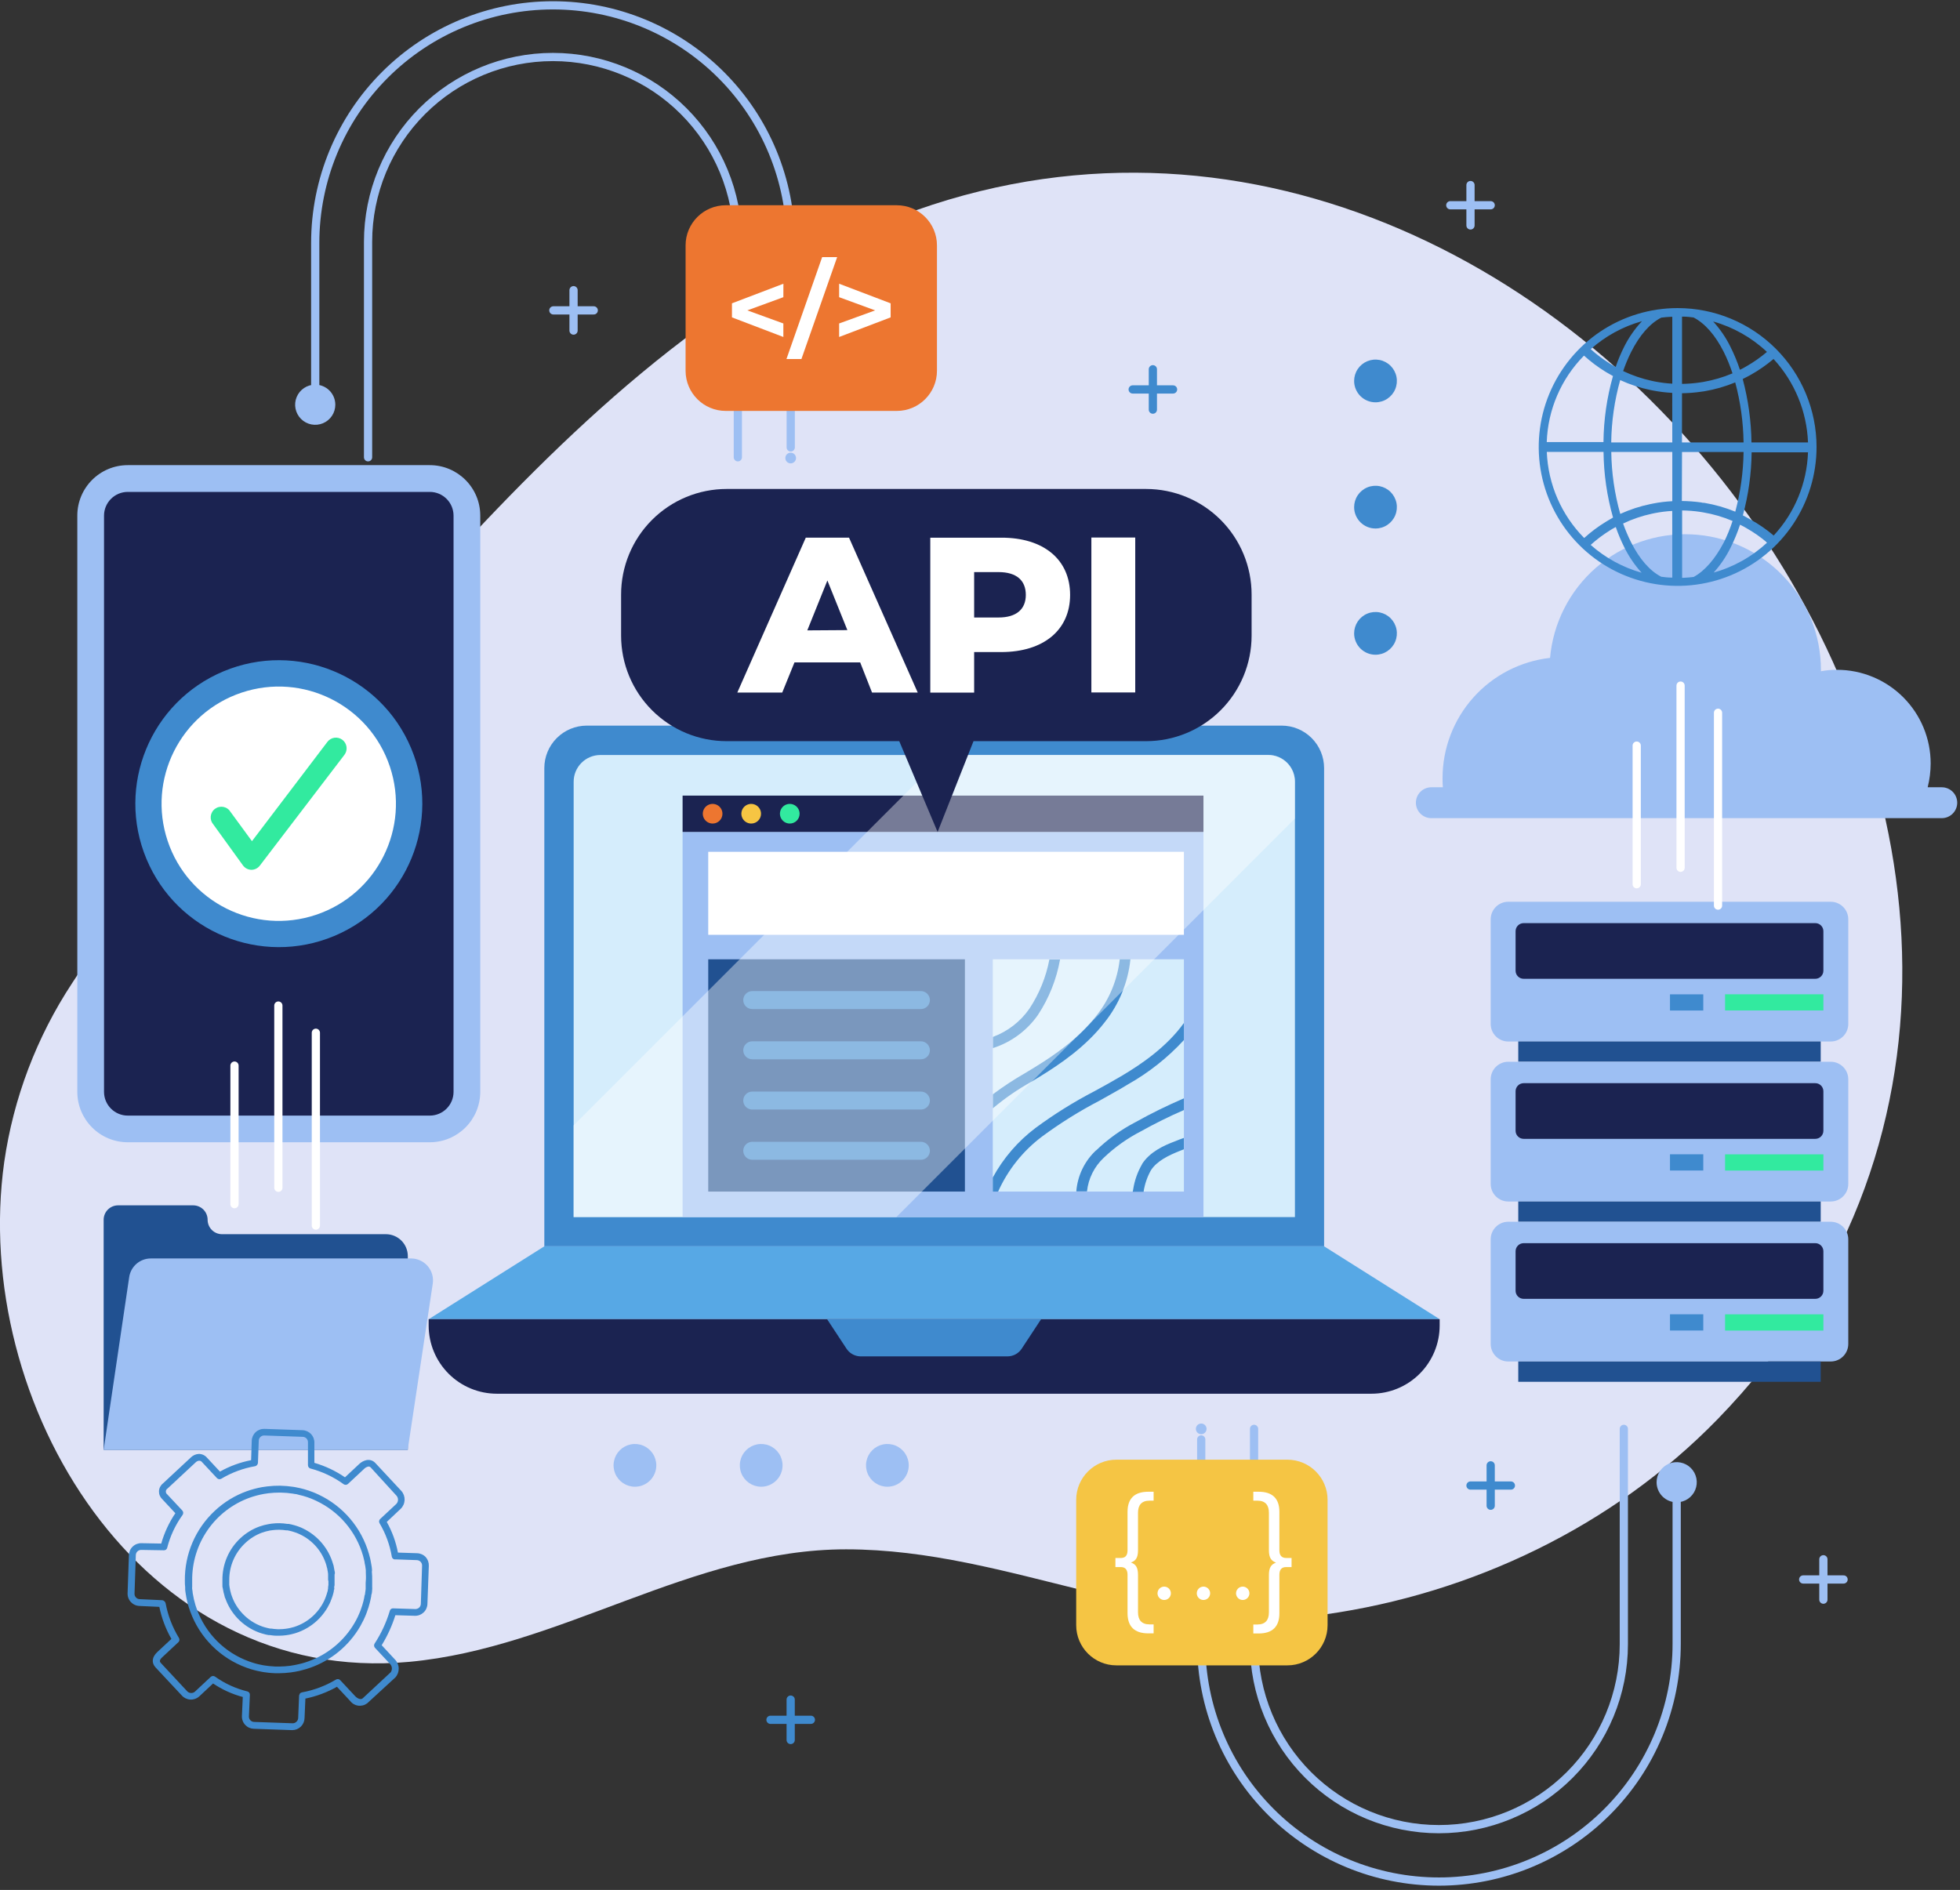 <svg xmlns="http://www.w3.org/2000/svg" width="477" height="460" viewBox="0 0 477 460" fill="none"><rect x="0" y="0" width="477" height="460" fill="#333333" stroke="none"/><g clip-path="url(#clip0_4579_3214)"><path d="M17.54 239.313C8.905 252.434 3.267 267.298 1.027 282.845C-7.191 341.487 34.34 410.531 99.626 404.484C136.449 401.078 168.436 377.088 205.935 377.101C245.905 377.101 281.74 398.685 322.438 392.951C358.26 387.906 392.652 371.471 417.981 345.453C545.095 214.725 378.974 -12.678 215.466 54.026C172.076 71.735 137.151 105.724 106.062 139.843C77.287 171.387 40.503 203.465 17.54 239.313Z" fill="#DFE3F7"></path><path d="M334.751 97.923C335.78 97.923 336.786 97.618 337.641 97.046C338.496 96.475 339.163 95.662 339.556 94.712C339.95 93.761 340.053 92.716 339.852 91.707C339.652 90.698 339.156 89.771 338.429 89.044C337.702 88.317 336.775 87.821 335.766 87.62C334.757 87.42 333.711 87.523 332.761 87.916C331.811 88.31 330.998 88.977 330.427 89.832C329.855 90.687 329.55 91.693 329.55 92.722C329.55 94.101 330.098 95.424 331.074 96.399C332.049 97.375 333.372 97.923 334.751 97.923Z" fill="#3F8ACE"></path><path d="M334.751 128.635C335.78 128.635 336.786 128.33 337.641 127.758C338.496 127.187 339.163 126.374 339.556 125.424C339.95 124.474 340.053 123.428 339.852 122.419C339.652 121.41 339.156 120.483 338.429 119.756C337.702 119.029 336.775 118.533 335.766 118.333C334.757 118.132 333.711 118.235 332.761 118.629C331.811 119.022 330.998 119.689 330.427 120.544C329.855 121.399 329.55 122.405 329.55 123.434C329.55 124.813 330.098 126.136 331.074 127.111C332.049 128.087 333.372 128.635 334.751 128.635Z" fill="#3F8ACE"></path><path d="M334.751 159.36C335.78 159.36 336.786 159.055 337.641 158.483C338.496 157.912 339.163 157.099 339.556 156.149C339.95 155.199 340.053 154.153 339.852 153.144C339.652 152.135 339.156 151.208 338.429 150.481C337.702 149.754 336.775 149.258 335.766 149.058C334.757 148.857 333.711 148.96 332.761 149.354C331.811 149.747 330.998 150.414 330.427 151.269C329.855 152.125 329.55 153.13 329.55 154.159C329.55 155.538 330.098 156.861 331.074 157.836C332.049 158.812 333.372 159.36 334.751 159.36Z" fill="#3F8ACE"></path><path d="M159.724 356.661C159.724 355.632 159.419 354.627 158.847 353.772C158.276 352.916 157.464 352.25 156.513 351.856C155.563 351.462 154.517 351.359 153.508 351.56C152.499 351.761 151.573 352.256 150.845 352.983C150.118 353.711 149.622 354.638 149.422 355.646C149.221 356.655 149.324 357.701 149.718 358.651C150.111 359.602 150.778 360.414 151.633 360.986C152.489 361.557 153.494 361.862 154.523 361.862C155.902 361.862 157.225 361.314 158.201 360.339C159.176 359.363 159.724 358.041 159.724 356.661Z" fill="#9DBFF3"></path><path d="M190.449 356.661C190.449 355.632 190.144 354.627 189.572 353.772C189.001 352.916 188.189 352.25 187.238 351.856C186.288 351.462 185.242 351.359 184.233 351.56C183.224 351.761 182.298 352.256 181.57 352.983C180.843 353.711 180.347 354.638 180.147 355.646C179.946 356.655 180.049 357.701 180.443 358.651C180.836 359.602 181.503 360.414 182.358 360.986C183.214 361.557 184.219 361.862 185.248 361.862C186.627 361.862 187.95 361.314 188.926 360.339C189.901 359.363 190.449 358.041 190.449 356.661Z" fill="#9DBFF3"></path><path d="M221.161 356.661C221.161 355.632 220.856 354.627 220.285 353.772C219.713 352.916 218.901 352.25 217.95 351.856C217 351.462 215.954 351.359 214.945 351.56C213.936 351.761 213.01 352.256 212.282 352.983C211.555 353.711 211.06 354.638 210.859 355.646C210.658 356.655 210.761 357.701 211.155 358.651C211.549 359.602 212.215 360.414 213.071 360.986C213.926 361.557 214.931 361.862 215.96 361.862C217.339 361.862 218.662 361.314 219.638 360.339C220.613 359.363 221.161 358.041 221.161 356.661Z" fill="#9DBFF3"></path><path d="M445.534 219.484H367.063C364.7 219.484 362.785 221.399 362.785 223.762V249.221C362.785 251.583 364.7 253.499 367.063 253.499H445.534C447.896 253.499 449.812 251.583 449.812 249.221V223.762C449.812 221.399 447.896 219.484 445.534 219.484Z" fill="#9DBFF3"></path><path d="M443.102 253.485H369.495V258.426H443.102V253.485Z" fill="#215191"></path><path d="M441.789 224.685H370.808C369.723 224.685 368.844 225.564 368.844 226.648V236.27C368.844 237.354 369.723 238.233 370.808 238.233H441.789C442.873 238.233 443.752 237.354 443.752 236.27V226.648C443.752 225.564 442.873 224.685 441.789 224.685Z" fill="#1B2351"></path><path d="M443.752 242.004H419.828V245.944H443.752V242.004Z" fill="#32EA9F"></path><path d="M406.422 245.957H414.522V242.017H406.422V245.957Z" fill="#3F8ACE"></path><path d="M445.534 258.427H367.063C364.7 258.427 362.785 260.342 362.785 262.704V288.163C362.785 290.526 364.7 292.441 367.063 292.441H445.534C447.896 292.441 449.812 290.526 449.812 288.163V262.704C449.812 260.342 447.896 258.427 445.534 258.427Z" fill="#9DBFF3"></path><path d="M443.102 292.441H369.495V297.382H443.102V292.441Z" fill="#215191"></path><path d="M441.789 263.641H370.808C369.723 263.641 368.844 264.52 368.844 265.604V275.226C368.844 276.31 369.723 277.189 370.808 277.189H441.789C442.873 277.189 443.752 276.31 443.752 275.226V265.604C443.752 264.52 442.873 263.641 441.789 263.641Z" fill="#1B2351"></path><path d="M443.752 280.96H419.828V284.913H443.752V280.96Z" fill="#32EA9F"></path><path d="M406.422 284.9H414.522V280.947H406.422V284.9Z" fill="#3F8ACE"></path><path d="M445.534 297.369H367.063C364.7 297.369 362.785 299.285 362.785 301.647V327.106C362.785 329.469 364.7 331.384 367.063 331.384H445.534C447.896 331.384 449.812 329.469 449.812 327.106V301.647C449.812 299.285 447.896 297.369 445.534 297.369Z" fill="#9DBFF3"></path><path d="M443.102 331.384H369.495V336.325H443.102V331.384Z" fill="#215191"></path><path d="M441.789 302.583H370.808C369.723 302.583 368.844 303.462 368.844 304.547V314.169C368.844 315.253 369.723 316.132 370.808 316.132H441.789C442.873 316.132 443.752 315.253 443.752 314.169V304.547C443.752 303.462 442.873 302.583 441.789 302.583Z" fill="#1B2351"></path><path d="M443.752 319.903H419.828V323.856H443.752V319.903Z" fill="#32EA9F"></path><path d="M406.422 323.843H414.522V319.89H406.422V323.843Z" fill="#3F8ACE"></path><path d="M142.807 176.614H311.906C314.648 176.614 317.277 177.703 319.215 179.642C321.154 181.58 322.243 184.21 322.243 186.951V303.35H132.47V186.951C132.47 184.21 133.559 181.58 135.498 179.642C137.436 177.703 140.066 176.614 142.807 176.614Z" fill="#3F8ACE"></path><path d="M315.144 190.267V296.238H139.609V190.267C139.609 188.543 140.294 186.889 141.513 185.67C142.732 184.451 144.386 183.766 146.11 183.766H308.642C310.367 183.766 312.02 184.451 313.239 185.67C314.459 186.889 315.144 188.543 315.144 190.267Z" fill="#D5EDFC"></path><path d="M322.243 303.351H132.47L104.359 321.073H350.355L322.243 303.351Z" fill="#57A8E5"></path><path d="M104.359 321.073H350.368V322.62C350.368 327.024 348.619 331.247 345.505 334.361C342.391 337.475 338.167 339.225 333.764 339.225H120.924C116.52 339.225 112.297 337.475 109.183 334.361C106.069 331.247 104.32 327.024 104.32 322.62V321.073H104.359Z" fill="#1B2351"></path><path d="M209.342 330.136H245.268C245.965 330.121 246.647 329.93 247.251 329.583C247.855 329.235 248.363 328.741 248.726 328.146L253.381 321.073H201.28L205.935 328.146C206.295 328.733 206.794 329.222 207.388 329.569C207.983 329.916 208.654 330.111 209.342 330.136Z" fill="#3F8ACE"></path><path d="M292.883 202.489H166.121V296.238H292.883V202.489Z" fill="#9DBFF3"></path><path d="M234.827 233.488H172.362V290.023H234.827V233.488Z" fill="#215191"></path><path d="M224.113 245.606H183.076C182.496 245.606 181.939 245.376 181.527 244.967C181.115 244.558 180.882 244.002 180.879 243.422C180.879 242.839 181.11 242.28 181.523 241.868C181.935 241.456 182.494 241.224 183.076 241.224H224.113C224.695 241.224 225.254 241.456 225.666 241.868C226.078 242.28 226.31 242.839 226.31 243.422C226.307 244.002 226.073 244.558 225.662 244.967C225.25 245.376 224.693 245.606 224.113 245.606Z" fill="#3F8ACE"></path><path d="M224.113 257.828H183.076C182.496 257.828 181.939 257.599 181.527 257.189C181.115 256.78 180.882 256.225 180.879 255.644C180.879 255.061 181.11 254.502 181.523 254.09C181.935 253.678 182.494 253.447 183.076 253.447H224.113C224.695 253.447 225.254 253.678 225.666 254.09C226.078 254.502 226.31 255.061 226.31 255.644C226.307 256.225 226.073 256.78 225.662 257.189C225.25 257.599 224.693 257.828 224.113 257.828Z" fill="#3F8ACE"></path><path d="M224.113 270.064H183.076C182.494 270.064 181.935 269.832 181.523 269.42C181.11 269.008 180.879 268.449 180.879 267.866C180.882 267.286 181.115 266.73 181.527 266.321C181.939 265.912 182.496 265.682 183.076 265.682H224.113C224.693 265.682 225.25 265.912 225.662 266.321C226.073 266.73 226.307 267.286 226.31 267.866C226.31 268.449 226.078 269.008 225.666 269.42C225.254 269.832 224.695 270.064 224.113 270.064Z" fill="#3F8ACE"></path><path d="M224.113 282.286H183.076C182.494 282.286 181.935 282.055 181.523 281.643C181.11 281.231 180.879 280.672 180.879 280.089C180.882 279.508 181.115 278.953 181.527 278.543C181.939 278.134 182.496 277.904 183.076 277.904H224.113C224.693 277.904 225.25 278.134 225.662 278.543C226.073 278.953 226.307 279.508 226.31 280.089C226.31 280.672 226.078 281.231 225.666 281.643C225.254 282.055 224.695 282.286 224.113 282.286Z" fill="#3F8ACE"></path><path d="M288.124 207.326H172.362V227.532H288.124V207.326Z" fill="white"></path><path d="M292.883 193.648H166.121V202.489H292.883V193.648Z" fill="#1B2351"></path><path d="M175.821 198.068C175.824 197.594 175.685 197.13 175.423 196.734C175.161 196.339 174.788 196.03 174.35 195.848C173.912 195.665 173.43 195.616 172.965 195.708C172.5 195.8 172.072 196.028 171.737 196.364C171.402 196.699 171.173 197.127 171.081 197.592C170.99 198.057 171.038 198.539 171.221 198.977C171.403 199.415 171.712 199.788 172.108 200.05C172.503 200.312 172.967 200.45 173.442 200.448C174.073 200.448 174.678 200.197 175.124 199.751C175.57 199.305 175.821 198.699 175.821 198.068Z" fill="#ED7630"></path><path d="M185.209 198.068C185.212 197.594 185.073 197.13 184.811 196.734C184.549 196.339 184.176 196.03 183.738 195.848C183.3 195.665 182.818 195.616 182.353 195.708C181.888 195.8 181.46 196.028 181.125 196.364C180.789 196.699 180.561 197.127 180.469 197.592C180.378 198.057 180.426 198.539 180.609 198.977C180.791 199.415 181.1 199.788 181.495 200.05C181.891 200.312 182.355 200.45 182.83 200.448C183.461 200.448 184.066 200.197 184.512 199.751C184.958 199.305 185.209 198.699 185.209 198.068Z" fill="#F6C543"></path><path d="M194.597 198.068C194.599 197.594 194.461 197.13 194.199 196.734C193.937 196.339 193.563 196.03 193.126 195.848C192.688 195.665 192.206 195.616 191.741 195.708C191.275 195.8 190.848 196.028 190.513 196.364C190.177 196.699 189.949 197.127 189.857 197.592C189.765 198.057 189.814 198.539 189.996 198.977C190.179 199.415 190.488 199.788 190.883 200.05C191.279 200.312 191.743 200.45 192.217 200.448C192.848 200.448 193.454 200.197 193.9 199.751C194.346 199.305 194.597 198.699 194.597 198.068Z" fill="#32EA9F"></path><path d="M288.124 233.488H241.614V290.023H288.124V233.488Z" fill="#D5EDFC"></path><path d="M252.588 247.049C255.286 242.96 257.122 238.363 257.984 233.54H255.384C254.569 237.83 252.907 241.914 250.495 245.554C248.311 248.676 245.226 251.057 241.653 252.38V255.098C246.081 253.684 249.922 250.857 252.588 247.049ZM277.956 283.339C276.856 285.227 276.119 287.304 275.785 289.464C275.785 289.672 275.694 289.867 275.655 290.075H278.32C278.32 290.075 278.32 290.075 278.32 290.01C278.6 288.182 279.208 286.42 280.115 284.809C281.636 282.507 284.458 281.207 286.98 280.18L288.111 279.738V276.968C287.383 277.215 286.681 277.488 285.992 277.774C283.118 278.854 279.881 280.362 277.956 283.287V283.339ZM253.16 261.976C258.049 258.973 264.252 254.76 268.854 248.805C272.361 244.402 274.531 239.086 275.109 233.488H272.508C271.944 238.508 269.974 243.267 266.826 247.218C262.47 252.835 256.528 256.879 251.821 259.766L249.559 261.144C246.814 262.712 244.169 264.449 241.64 266.345V269.752C244.516 267.33 247.616 265.188 250.898 263.354L253.16 261.976ZM273.145 261.768C270.935 263.068 268.633 264.369 266.41 265.565C261.383 268.171 256.57 271.171 252.016 274.537C247.725 277.768 244.177 281.883 241.614 286.603V290.023H242.914C245.296 284.706 248.992 280.084 253.654 276.591C258.091 273.316 262.777 270.394 267.671 267.853C269.908 266.553 272.235 265.344 274.472 263.953C279.561 261.089 284.168 257.443 288.124 253.147V248.987C283.924 254.851 277.722 259.038 273.145 261.768ZM266.761 279.972C263.955 282.587 262.234 286.16 261.937 289.984H264.538C264.87 286.851 266.319 283.943 268.62 281.792C271.297 279.235 274.327 277.076 277.618 275.382C281.025 273.484 284.536 271.728 288.124 270.181V267.333C284.103 269.055 280.175 270.986 276.357 273.119C272.842 274.941 269.61 277.262 266.761 280.011V279.972Z" fill="#3F8ACE"></path><g style="mix-blend-mode:overlay" opacity="0.4"><path d="M315.144 190.267V199.226L218.144 296.238H139.583V273.913L229.769 183.727H308.59C309.452 183.72 310.306 183.884 311.103 184.21C311.901 184.536 312.625 185.018 313.235 185.626C313.845 186.235 314.328 186.958 314.655 187.755C314.983 188.552 315.149 189.406 315.144 190.267Z" fill="white"></path></g><path d="M278.919 180.398H236.92L228.182 202.502L218.847 180.398H176.835C170.028 180.395 163.5 177.69 158.685 172.877C153.87 168.065 151.162 161.538 151.155 154.731V144.732C151.152 141.357 151.813 138.014 153.102 134.895C154.391 131.775 156.282 128.94 158.667 126.552C161.051 124.164 163.883 122.268 167.001 120.975C170.118 119.681 173.46 119.015 176.835 119.013H278.906C285.72 119.013 292.255 121.72 297.073 126.538C301.892 131.357 304.599 137.892 304.599 144.706V154.731C304.592 161.538 301.884 168.065 297.069 172.877C292.254 177.69 285.726 180.395 278.919 180.398Z" fill="#1B2351"></path><path d="M209.342 161.232H193.348L190.371 168.566H179.436L196.105 130.858H206.624L223.345 168.566H212.228L209.342 161.232ZM206.221 153.366L201.358 141.286L196.469 153.431L206.221 153.366Z" fill="white"></path><path d="M260.429 144.797C260.429 153.379 253.928 158.71 243.656 158.71H237.076V168.579H226.401V130.871H243.656C253.954 130.832 260.429 136.176 260.429 144.797ZM249.65 144.797C249.65 141.299 247.426 139.245 243.005 139.245H237.076V150.297H243.005C247.426 150.297 249.65 148.23 249.65 144.797Z" fill="white"></path><path d="M265.604 130.832H276.279V168.54H265.604V130.832Z" fill="white"></path><circle cx="408.047" cy="360.523" r="1.3" fill="#9DBFF3"></circle><path d="M408.047 365.685V400.103C408.047 415.449 401.951 430.166 391.1 441.017C380.249 451.868 365.531 457.964 350.185 457.964C334.842 457.961 320.128 451.863 309.28 441.013C298.431 430.162 292.337 415.446 292.337 400.103V350.355" stroke="#9DBFF3" stroke-width="2" stroke-linecap="round" stroke-linejoin="round"></path><circle cx="292.337" cy="347.78" r="1.3" fill="#9DBFF3"></circle><path d="M403.158 360.77C403.158 359.803 403.445 358.858 403.982 358.054C404.519 357.25 405.283 356.623 406.176 356.253C407.07 355.883 408.053 355.786 409.001 355.975C409.949 356.163 410.82 356.629 411.504 357.313C412.188 357.997 412.654 358.868 412.842 359.816C413.031 360.764 412.934 361.747 412.564 362.641C412.194 363.534 411.567 364.298 410.763 364.835C409.959 365.372 409.014 365.659 408.047 365.659C406.751 365.659 405.507 365.144 404.59 364.227C403.673 363.31 403.158 362.066 403.158 360.77Z" fill="#9DBFF3"></path><circle cx="76.715" cy="98.729" r="1.3" fill="#9DBFF3"></circle><path d="M76.715 93.619V59.149C76.715 43.806 82.81 29.092 93.659 18.244C104.507 7.395 119.221 1.3 134.564 1.3C142.163 1.297 149.688 2.791 156.71 5.696C163.731 8.602 170.111 12.862 175.486 18.235C180.86 23.607 185.124 29.985 188.032 37.005C190.941 44.025 192.438 51.55 192.438 59.149V108.897" stroke="#9DBFF3" stroke-width="2" stroke-linecap="round" stroke-linejoin="round"></path><circle cx="192.425" cy="111.484" r="1.3" fill="#9DBFF3"></circle><path d="M81.604 98.495C81.607 99.462 81.322 100.409 80.787 101.214C80.251 102.02 79.488 102.649 78.595 103.021C77.702 103.393 76.719 103.491 75.769 103.304C74.82 103.117 73.948 102.652 73.263 101.969C72.578 101.286 72.111 100.415 71.921 99.466C71.731 98.517 71.827 97.534 72.197 96.64C72.567 95.746 73.193 94.981 73.998 94.444C74.802 93.906 75.748 93.619 76.715 93.619C78.01 93.619 79.251 94.132 80.168 95.046C81.084 95.96 81.601 97.2 81.604 98.495Z" fill="#9DBFF3"></path><path d="M472.592 191.619H469.133C469.61 189.727 469.854 187.784 469.862 185.833C469.862 179.784 467.459 173.983 463.182 169.706C458.905 165.429 453.104 163.027 447.055 163.027C445.747 163.019 444.44 163.136 443.154 163.378V163.027C443.147 154.523 439.86 146.351 433.979 140.21C428.097 134.069 420.074 130.434 411.579 130.06C403.084 129.686 394.772 132.603 388.374 138.204C381.976 143.805 377.985 151.657 377.231 160.127C370.036 160.939 363.391 164.371 358.566 169.77C353.741 175.169 351.072 182.155 351.07 189.396C351.07 190.163 351.07 190.891 351.148 191.619H348.339C347.343 191.619 346.387 192.015 345.682 192.72C344.977 193.425 344.582 194.38 344.582 195.377C344.582 196.374 344.977 197.329 345.682 198.034C346.387 198.739 347.343 199.135 348.339 199.135H472.566C473.563 199.135 474.519 198.739 475.223 198.034C475.928 197.329 476.324 196.374 476.324 195.377C476.324 194.38 475.928 193.425 475.223 192.72C474.519 192.015 473.563 191.619 472.566 191.619H472.592Z" fill="#9DBFF3"></path><path d="M104.593 113.214H31.102C24.316 113.214 18.815 118.715 18.815 125.501V265.734C18.815 272.52 24.316 278.022 31.102 278.022H104.593C111.379 278.022 116.88 272.52 116.88 265.734V125.501C116.88 118.715 111.379 113.214 104.593 113.214Z" fill="#9DBFF3"></path><path d="M110.379 265.747L110.379 125.514C110.379 122.318 107.788 119.728 104.593 119.728H31.102C27.907 119.728 25.316 122.318 25.316 125.514L25.316 265.747C25.316 268.943 27.907 271.533 31.102 271.533H104.593C107.788 271.533 110.379 268.943 110.379 265.747Z" fill="#1B2351"></path><path d="M81.33 227.818C99.118 220.377 107.506 199.925 100.065 182.137C92.624 164.35 72.172 155.962 54.385 163.402C36.597 170.843 28.209 191.295 35.65 209.083C43.09 226.871 63.542 235.258 81.33 227.818Z" fill="#3F8ACE"></path><path d="M76.892 222.665C91.826 217.666 99.879 201.507 94.879 186.573C89.88 171.64 73.721 163.587 58.787 168.586C43.854 173.586 35.8 189.745 40.8 204.678C45.8 219.612 61.959 227.665 76.892 222.665Z" fill="white"></path><path d="M61.203 211.708C60.796 211.704 60.396 211.604 60.034 211.416C59.673 211.229 59.361 210.959 59.123 210.629L51.932 200.682C51.691 200.411 51.509 200.092 51.398 199.746C51.287 199.4 51.25 199.035 51.289 198.674C51.328 198.313 51.442 197.964 51.624 197.65C51.806 197.335 52.052 197.063 52.346 196.849C52.64 196.636 52.975 196.486 53.33 196.41C53.685 196.334 54.052 196.333 54.408 196.408C54.763 196.482 55.099 196.63 55.394 196.842C55.689 197.054 55.936 197.326 56.119 197.639L61.32 204.739L79.68 180.567C80.097 180.017 80.716 179.655 81.4 179.561C82.084 179.467 82.777 179.649 83.327 180.066C83.877 180.484 84.239 181.102 84.333 181.786C84.427 182.47 84.245 183.164 83.828 183.714L63.27 210.642C63.032 210.968 62.721 211.234 62.363 211.419C62.004 211.604 61.607 211.703 61.203 211.708Z" fill="#32EA9F"></path><path d="M50.528 296.888C50.528 296.427 50.437 295.971 50.261 295.545C50.084 295.119 49.826 294.732 49.5 294.406C49.174 294.08 48.787 293.821 48.361 293.645C47.935 293.468 47.478 293.377 47.017 293.377H28.736C27.805 293.377 26.912 293.747 26.253 294.406C25.595 295.064 25.225 295.957 25.225 296.888V352.877H99.249V305.73C99.249 304.316 98.687 302.96 97.687 301.96C96.687 300.961 95.331 300.399 93.918 300.399H54.039C53.108 300.399 52.215 300.029 51.556 299.371C50.898 298.712 50.528 297.819 50.528 296.888Z" fill="#215191"></path><path d="M25.225 352.877L31.44 310.853C31.625 309.588 32.258 308.432 33.225 307.596C34.192 306.761 35.428 306.301 36.706 306.302H100.12C100.88 306.314 101.629 306.489 102.317 306.814C103.005 307.138 103.615 307.606 104.107 308.186C104.6 308.766 104.963 309.444 105.172 310.175C105.381 310.906 105.432 311.674 105.321 312.426L99.223 352.877H25.225Z" fill="#9DBFF3"></path><path d="M408.281 74.986C401.595 74.986 395.059 76.969 389.499 80.683C383.94 84.398 379.607 89.678 377.048 95.855C374.489 102.033 373.82 108.83 375.124 115.388C376.429 121.946 379.648 127.97 384.376 132.698C389.104 137.426 395.128 140.645 401.686 141.95C408.244 143.254 415.041 142.585 421.219 140.026C427.396 137.467 432.676 133.134 436.391 127.575C440.105 122.015 442.088 115.479 442.088 108.793C442.088 99.827 438.526 91.228 432.186 84.888C425.846 78.548 417.247 74.986 408.281 74.986ZM399.583 78.198C397.86 80.04 396.41 82.12 395.279 84.374C394.475 85.972 393.78 87.623 393.198 89.315L392.379 88.86L391.768 88.483C390.123 87.453 388.57 86.283 387.126 84.985C390.692 81.818 394.928 79.497 399.518 78.198H399.583ZM385.527 86.584C387.137 88.041 388.878 89.347 390.728 90.485L391.378 90.862C391.768 91.096 392.158 91.317 392.548 91.525C391.062 96.755 390.283 102.16 390.234 107.596H376.425C376.699 99.708 379.924 92.209 385.462 86.584H385.527ZM376.503 109.989H390.247C390.307 115.395 391.085 120.768 392.561 125.969C392.171 126.177 391.781 126.424 391.391 126.658L390.741 127.048C388.889 128.184 387.148 129.49 385.54 130.949C380 125.346 376.754 117.875 376.438 110.002L376.503 109.989ZM387.113 132.626C388.566 131.316 390.133 130.137 391.794 129.103L392.405 128.726L393.224 128.271C393.808 129.962 394.503 131.612 395.305 133.212C396.411 135.462 397.83 137.546 399.518 139.401C394.926 138.104 390.686 135.788 387.113 132.626ZM406.981 140.584H406.734C405.915 140.584 405.096 140.48 404.29 140.376C401.546 138.972 399.024 136.111 396.943 131.976C396.204 130.501 395.557 128.981 395.006 127.425C397.245 126.356 399.601 125.553 402.027 125.033L402.716 124.89C404.12 124.616 405.54 124.437 406.968 124.357L406.981 140.584ZM406.981 121.99C405.431 122.061 403.888 122.248 402.365 122.549L401.637 122.692C399.116 123.216 396.66 124.018 394.317 125.085C392.934 120.174 392.2 115.103 392.132 110.002H406.981V121.99ZM406.981 107.687H392.119C392.183 102.556 392.917 97.455 394.304 92.513C396.645 93.589 399.101 94.396 401.624 94.919L402.339 95.062C403.867 95.357 405.414 95.543 406.968 95.621L406.981 107.687ZM406.981 93.385C405.553 93.304 404.133 93.126 402.729 92.852L402.04 92.709C399.616 92.182 397.26 91.379 395.019 90.316C395.562 88.742 396.204 87.205 396.943 85.713C399.024 81.578 401.546 78.718 404.29 77.313C405.096 77.209 405.915 77.131 406.734 77.105H406.981V93.385ZM440.021 107.687H426.251C426.182 102.474 425.466 97.29 424.119 92.253C424.522 92.058 424.938 91.85 425.341 91.629L425.991 91.278C427.988 90.16 429.873 88.854 431.621 87.377C436.735 92.919 439.708 100.101 440.008 107.635L440.021 107.687ZM429.996 85.674C428.427 87.003 426.738 88.183 424.951 89.198L424.34 89.549L423.442 90.004C422.813 88.091 422.044 86.226 421.141 84.426C420.038 82.177 418.619 80.097 416.928 78.25C421.809 79.621 426.288 82.15 429.983 85.622L429.996 85.674ZM409.348 77.066H409.686C410.505 77.066 411.337 77.17 412.156 77.274C414.887 78.679 417.435 81.539 419.516 85.674C420.347 87.354 421.055 89.093 421.635 90.875C419.339 91.843 416.939 92.546 414.484 92.969L413.742 93.086C412.287 93.296 410.819 93.414 409.348 93.437V77.066ZM409.348 95.712C410.923 95.689 412.495 95.563 414.055 95.335L414.796 95.231C417.37 94.796 419.887 94.072 422.298 93.073C423.577 97.841 424.258 102.751 424.327 107.687H409.335L409.348 95.712ZM409.348 110.015H424.327C424.259 114.921 423.582 119.8 422.311 124.539C419.889 123.548 417.364 122.829 414.783 122.393C414.575 122.393 414.302 122.393 414.016 122.289C412.455 122.076 410.883 121.959 409.309 121.938L409.348 110.015ZM412.182 140.428C411.363 140.532 410.531 140.597 409.712 140.636H409.374V124.24C410.849 124.257 412.322 124.374 413.781 124.591L414.484 124.708C416.946 125.121 419.351 125.824 421.648 126.801C421.074 128.586 420.365 130.325 419.529 132.002C417.383 136.098 414.874 138.959 412.182 140.428ZM416.954 139.466C418.645 137.618 420.064 135.538 421.167 133.29C422.07 131.489 422.839 129.625 423.468 127.711L424.366 128.167L424.977 128.518C426.78 129.537 428.482 130.726 430.061 132.067C426.334 135.536 421.824 138.052 416.915 139.401L416.954 139.466ZM431.686 130.364C429.935 128.878 428.041 127.572 426.03 126.463L425.38 126.112C424.977 125.891 424.561 125.631 424.158 125.436C425.516 120.433 426.233 115.277 426.29 110.093H440.008C439.746 117.612 436.793 124.787 431.686 130.312V130.364Z" fill="#3F8ACE"></path><path d="M81.5 382.952C81.5 382.731 81.5 382.523 81.409 382.302L81.292 381.652L81.227 381.327C81.227 381.106 81.11 380.898 81.058 380.677C80.514 378.788 79.574 377.036 78.301 375.539C77.027 374.041 75.45 372.832 73.673 371.991L73.257 371.796L72.853 371.64C72.429 371.473 71.995 371.329 71.553 371.211L70.903 371.042L70.253 370.912H69.928C68.672 370.709 67.393 370.687 66.131 370.847C65.878 370.872 65.626 370.911 65.377 370.964C64.616 371.093 63.867 371.289 63.141 371.549C61.422 372.172 59.848 373.136 58.512 374.384C57.107 375.688 55.991 377.273 55.236 379.036C54.481 380.798 54.105 382.7 54.13 384.617C54.13 384.942 54.13 385.267 54.13 385.605V385.93C54.13 386.151 54.13 386.372 54.221 386.58C54.322 387.24 54.47 387.892 54.663 388.531C54.663 388.739 54.806 388.947 54.884 389.155C55.508 390.883 56.477 392.467 57.731 393.81C59.215 395.404 61.056 396.625 63.102 397.372L63.739 397.58C64.051 397.684 64.376 397.762 64.701 397.84L65.338 397.97H65.663L66.326 398.061C66.654 398.103 66.984 398.125 67.314 398.126H67.965C68.517 398.12 69.068 398.081 69.616 398.009L70.266 397.905L70.916 397.775L71.878 397.515C73.85 396.901 75.658 395.852 77.17 394.447C78.019 393.653 78.766 392.758 79.394 391.781L79.745 391.196C79.914 390.91 80.07 390.611 80.213 390.312L80.486 389.701C80.486 389.558 80.603 389.415 80.642 389.285C80.681 389.155 80.85 388.726 80.941 388.439C81.032 388.153 81.058 388.023 81.123 387.802L81.24 387.295C81.24 387.139 81.24 386.983 81.331 386.84C81.422 386.697 81.331 386.619 81.331 386.515C81.331 386.411 81.331 386.073 81.422 385.852V385.527C81.435 385.306 81.435 385.085 81.422 384.864V384.539C81.422 384.097 81.422 383.655 81.422 383.238L81.5 382.952ZM79.927 384.877V385.449V385.748L79.849 386.32C79.856 386.415 79.856 386.511 79.849 386.606L79.771 387.009C79.771 387.165 79.771 387.308 79.667 387.464L79.511 388.023C79.433 388.27 79.342 388.517 79.251 388.765C79.16 389.012 79.16 388.999 79.108 389.129L78.874 389.662C78.744 389.935 78.601 390.195 78.458 390.455L78.146 390.962C77.594 391.819 76.939 392.605 76.195 393.302C74.865 394.54 73.274 395.464 71.54 396.007L70.695 396.228L70.123 396.345L69.538 396.436C69.06 396.504 68.578 396.538 68.095 396.54H67.51L66.638 396.475L66.066 396.397H65.78C65.587 396.371 65.396 396.332 65.208 396.28C64.922 396.215 64.649 396.15 64.363 396.059L63.804 395.877C61.956 395.217 60.297 394.12 58.967 392.678C57.859 391.499 57.005 390.105 56.457 388.583L56.262 388.023C56.094 387.465 55.964 386.896 55.872 386.32L55.794 385.735V385.449C55.794 385.163 55.794 384.864 55.794 384.578C55.784 382.887 56.125 381.213 56.797 379.662C57.468 378.111 58.455 376.716 59.695 375.567C60.853 374.471 62.219 373.617 63.713 373.057C64.352 372.828 65.009 372.65 65.676 372.524L66.339 372.433C66.826 372.37 67.317 372.34 67.808 372.342H68.017C68.578 372.351 69.139 372.399 69.694 372.485H69.98C70.173 372.512 70.364 372.551 70.552 372.602L71.111 372.745C71.488 372.849 71.865 372.979 72.216 373.109L72.581 373.265L72.958 373.435C74.526 374.168 75.919 375.23 77.041 376.549C78.163 377.869 78.987 379.414 79.459 381.08C79.459 381.262 79.563 381.457 79.602 381.639L79.667 381.925C79.667 382.12 79.745 382.315 79.771 382.51L79.849 383.082V383.368C79.849 383.759 79.849 384.149 79.849 384.539L79.927 384.877ZM103.618 379C103.076 378.422 102.328 378.082 101.537 378.05L96.843 377.894C96.349 375.275 95.431 372.755 94.126 370.431L97.519 367.232C98.097 366.67 98.437 365.907 98.468 365.101C98.499 364.295 98.22 363.508 97.689 362.902L91.356 356.102C91.094 355.81 90.762 355.59 90.391 355.463C90.02 355.335 89.623 355.305 89.237 355.374C88.54 355.521 87.899 355.864 87.39 356.362L83.958 359.574C81.677 358.011 79.162 356.821 76.507 356.05V351.187C76.532 350.398 76.244 349.632 75.705 349.054C75.167 348.477 74.422 348.136 73.634 348.105L64.35 347.78C63.561 347.756 62.794 348.044 62.217 348.582C61.64 349.121 61.299 349.865 61.268 350.654L61.112 355.4C58.453 355.915 55.893 356.855 53.532 358.182L50.346 354.763C50.098 354.48 49.792 354.255 49.448 354.102C49.105 353.95 48.733 353.873 48.357 353.879C47.631 353.926 46.947 354.236 46.432 354.75L39.632 361.082C39.351 361.307 39.122 361.59 38.96 361.912C38.798 362.233 38.706 362.585 38.691 362.945C38.677 363.305 38.739 363.663 38.874 363.997C39.01 364.33 39.215 364.631 39.476 364.879L42.675 368.311C41.145 370.575 39.987 373.068 39.242 375.697L34.444 375.606C33.656 375.581 32.891 375.87 32.316 376.409C31.741 376.947 31.402 377.692 31.375 378.479L31.05 387.789C31.036 388.182 31.1 388.574 31.238 388.942C31.375 389.31 31.584 389.648 31.852 389.935C32.12 390.222 32.442 390.454 32.8 390.617C33.158 390.78 33.544 390.871 33.937 390.884L38.774 391.105C39.336 393.844 40.328 396.477 41.712 398.907L38.28 402.105C36.979 403.327 36.81 404.706 37.864 405.85L44.209 412.637C44.727 413.235 45.46 413.605 46.248 413.666C47.037 413.727 47.818 413.474 48.422 412.962L51.854 409.751C54.065 411.241 56.508 412.353 59.084 413.04L58.876 417.695C58.862 418.086 58.925 418.476 59.062 418.843C59.199 419.21 59.407 419.546 59.674 419.832C59.941 420.118 60.261 420.349 60.617 420.511C60.974 420.673 61.358 420.763 61.749 420.777L71.033 421.102H71.15C71.921 421.096 72.66 420.792 73.212 420.254C73.765 419.716 74.088 418.986 74.115 418.215L74.323 413.43C77.018 412.877 79.61 411.908 82.007 410.557L85.206 413.99C85.44 414.302 85.734 414.565 86.07 414.763C86.406 414.962 86.778 415.092 87.165 415.147C87.552 415.201 87.945 415.178 88.323 415.08C88.701 414.982 89.055 414.81 89.367 414.575L96.219 408.281C96.762 407.677 97.054 406.888 97.034 406.076C97.015 405.264 96.686 404.49 96.115 403.913L92.891 400.441C94.299 398.153 95.418 395.698 96.219 393.133L100.939 393.276C101.727 393.305 102.493 393.019 103.071 392.483C103.649 391.947 103.99 391.203 104.021 390.416L104.359 381.132C104.398 380.352 104.133 379.587 103.618 379ZM102.421 390.351C102.419 390.527 102.381 390.701 102.309 390.862C102.238 391.023 102.134 391.167 102.005 391.287C101.742 391.523 101.397 391.649 101.043 391.638L95.686 391.469C95.501 391.455 95.316 391.507 95.166 391.617C95.016 391.727 94.91 391.886 94.867 392.067C94.024 394.893 92.776 397.583 91.161 400.051C91.063 400.209 91.019 400.396 91.038 400.582C91.057 400.768 91.137 400.942 91.265 401.078L94.906 404.979C95.171 405.244 95.334 405.593 95.367 405.967C95.4 406.34 95.302 406.712 95.088 407.02L88.288 413.352C87.781 413.821 86.909 413.352 86.441 412.845L82.8 408.945C82.674 408.807 82.505 408.716 82.321 408.688C82.136 408.66 81.948 408.695 81.786 408.789C79.225 410.328 76.405 411.39 73.465 411.922C73.265 411.958 73.085 412.064 72.958 412.221V412.299C72.853 412.433 72.793 412.597 72.788 412.767L72.567 418.15C72.562 418.325 72.521 418.497 72.447 418.656C72.373 418.814 72.268 418.956 72.138 419.074C72.011 419.197 71.86 419.292 71.695 419.355C71.529 419.417 71.353 419.446 71.176 419.438L61.879 419.113C61.535 419.113 61.204 418.976 60.96 418.732C60.716 418.488 60.579 418.157 60.579 417.812L60.813 412.52C60.823 412.334 60.769 412.15 60.66 411.999C60.552 411.848 60.395 411.738 60.215 411.688C57.379 410.995 54.7 409.769 52.322 408.073C52.163 407.967 51.971 407.917 51.78 407.934C51.588 407.95 51.408 408.032 51.269 408.164L47.368 411.805C47.084 412.015 46.73 412.108 46.379 412.065C46.028 412.021 45.707 411.845 45.483 411.571L39.151 404.771C38.943 404.537 38.605 404.173 39.502 403.353L43.403 399.713C43.541 399.585 43.632 399.413 43.661 399.226C43.689 399.04 43.653 398.849 43.559 398.686C41.971 396.089 40.87 393.225 40.308 390.234C40.275 390.051 40.178 389.885 40.035 389.766L39.931 389.675C39.789 389.554 39.61 389.485 39.424 389.48L34.041 389.233C33.862 389.233 33.685 389.197 33.521 389.126C33.357 389.055 33.21 388.951 33.088 388.82C32.966 388.69 32.872 388.535 32.812 388.367C32.752 388.199 32.728 388.02 32.74 387.841L33.053 378.545C33.052 378.366 33.089 378.189 33.16 378.025C33.23 377.861 33.334 377.713 33.465 377.591C33.596 377.469 33.75 377.376 33.918 377.316C34.087 377.256 34.266 377.232 34.444 377.244L39.879 377.335C40.062 377.344 40.242 377.289 40.389 377.18C40.536 377.071 40.64 376.915 40.685 376.737C41.425 373.851 42.699 371.13 44.443 368.715C44.552 368.554 44.604 368.361 44.59 368.168C44.576 367.974 44.497 367.791 44.365 367.648L40.724 363.748C40.607 363.663 40.512 363.551 40.449 363.42C40.386 363.29 40.357 363.146 40.363 363.002C40.37 362.857 40.412 362.717 40.486 362.593C40.561 362.469 40.665 362.365 40.789 362.291L47.59 355.959C47.82 355.718 48.129 355.566 48.461 355.53C48.599 355.527 48.736 355.558 48.861 355.619C48.985 355.68 49.093 355.77 49.176 355.881L52.816 359.782C52.947 359.916 53.12 360.003 53.306 360.029C53.492 360.055 53.681 360.018 53.844 359.925C56.38 358.406 59.175 357.37 62.087 356.869C62.218 356.838 62.34 356.777 62.444 356.691C62.547 356.606 62.63 356.497 62.685 356.375C62.735 356.273 62.766 356.163 62.776 356.05L62.972 350.693C62.971 350.515 63.007 350.34 63.078 350.177C63.148 350.014 63.25 349.867 63.38 349.745C63.509 349.623 63.661 349.529 63.828 349.468C63.995 349.408 64.173 349.382 64.35 349.393L73.647 349.718C73.825 349.717 74.002 349.754 74.166 349.825C74.33 349.896 74.478 350 74.6 350.13C74.722 350.261 74.816 350.415 74.875 350.583C74.935 350.752 74.96 350.931 74.947 351.109V356.622C74.947 356.803 75.006 356.979 75.113 357.124C75.221 357.269 75.372 357.376 75.545 357.428C78.455 358.189 81.198 359.485 83.633 361.251C83.792 361.363 83.985 361.416 84.18 361.402C84.374 361.388 84.557 361.307 84.699 361.173L88.6 357.532C88.867 357.25 89.21 357.052 89.588 356.96C89.704 356.938 89.824 356.947 89.936 356.986C90.048 357.024 90.147 357.092 90.225 357.181L96.518 364.073C96.757 364.357 96.879 364.721 96.862 365.092C96.846 365.462 96.69 365.813 96.427 366.075L92.526 369.716C92.388 369.844 92.297 370.015 92.268 370.202C92.24 370.389 92.276 370.579 92.37 370.743C93.864 373.261 94.877 376.034 95.361 378.922C95.394 379.07 95.467 379.207 95.573 379.317C95.678 379.427 95.812 379.506 95.959 379.546C96.053 379.565 96.151 379.565 96.245 379.546L101.446 379.728C101.62 379.732 101.791 379.771 101.95 379.842C102.109 379.914 102.251 380.016 102.369 380.144C102.488 380.271 102.581 380.42 102.641 380.583C102.701 380.746 102.728 380.919 102.72 381.093L102.421 390.351ZM90.524 381.977C90.524 381.613 90.433 381.249 90.381 380.885L90.186 379.806L90.069 379.26C89.978 378.909 89.887 378.545 89.783 378.193C88.888 375.053 87.331 372.141 85.216 369.654C83.101 367.166 80.477 365.161 77.522 363.774L76.806 363.448L76.143 363.175C75.454 362.915 74.752 362.668 74.05 362.473C73.699 362.369 73.335 362.278 72.984 362.2L71.904 361.979L71.371 361.888C70.325 361.732 69.269 361.641 68.212 361.615C67.156 361.6 66.1 361.657 65.052 361.784L63.752 361.966C62.497 362.198 61.262 362.528 60.059 362.954C57.16 364.001 54.505 365.63 52.257 367.739C49.932 369.909 48.084 372.54 46.833 375.464C45.581 378.388 44.953 381.54 44.989 384.721C44.989 385.267 44.989 385.826 45.067 386.359C45.067 386.541 45.067 386.736 45.067 386.905C45.067 387.074 45.158 387.633 45.21 387.997C45.378 389.089 45.626 390.167 45.951 391.222C46.068 391.573 46.185 391.924 46.315 392.275C47.458 395.406 49.272 398.248 51.631 400.602C53.99 402.956 56.835 404.765 59.968 405.902C60.306 406.032 60.657 406.149 61.008 406.253C61.359 406.357 62.074 406.565 62.608 406.682L63.687 406.903L64.22 406.994C64.584 407.059 64.948 407.098 65.312 407.137C65.676 407.176 66.404 407.241 66.95 407.254H68.043C68.956 407.241 69.867 407.176 70.773 407.059L71.865 406.89L72.945 406.669C73.482 406.539 74.015 406.396 74.544 406.24C79.73 404.665 84.187 401.295 87.117 396.735C87.325 396.423 87.52 396.098 87.703 395.773C87.885 395.448 88.236 394.798 88.483 394.291C88.73 393.784 88.795 393.615 88.938 393.276L89.211 392.587C89.38 392.132 89.549 391.664 89.692 391.196C89.835 390.728 89.9 390.494 89.991 390.13L90.186 389.285L90.342 388.517C90.342 388.348 90.342 388.166 90.433 387.984C90.524 387.802 90.537 387.256 90.576 386.892C90.615 386.528 90.576 386.528 90.576 386.346C90.576 386.164 90.576 385.618 90.576 385.254C90.576 384.89 90.576 384.89 90.576 384.708C90.589 383.979 90.563 383.25 90.498 382.523C90.563 382.341 90.537 382.159 90.524 381.977ZM88.99 385.202C88.99 385.54 88.99 385.878 88.99 386.216C88.99 386.554 88.99 386.554 88.99 386.723C88.99 386.892 88.912 387.386 88.86 387.737C88.808 388.088 88.86 388.062 88.769 388.231C88.678 388.4 88.678 388.7 88.626 388.934C88.574 389.168 88.509 389.467 88.444 389.727C88.379 389.987 88.275 390.377 88.171 390.702C88.067 391.027 87.885 391.573 87.728 392.002C87.638 392.21 87.559 392.431 87.469 392.639C87.377 392.847 87.195 393.263 87.052 393.576C86.909 393.888 86.584 394.512 86.324 394.954C86.064 395.396 85.973 395.552 85.778 395.851C83.055 400.079 78.923 403.206 74.115 404.68C73.634 404.823 73.127 404.966 72.632 405.07C72.138 405.174 71.969 405.226 71.631 405.278L70.63 405.447C69.767 405.555 68.899 405.616 68.03 405.629H67.015L65.494 405.512L64.493 405.382L63.986 405.304L62.985 405.096C62.49 404.979 61.996 404.849 61.515 404.693L60.592 404.381C57.685 403.325 55.045 401.645 52.857 399.46C50.669 397.274 48.986 394.635 47.928 391.729C47.811 391.417 47.694 391.092 47.59 390.754C47.289 389.779 47.059 388.784 46.9 387.776C46.9 387.438 46.809 387.1 46.77 386.762C46.731 386.424 46.77 386.424 46.77 386.255C46.77 385.748 46.77 385.241 46.77 384.734C46.711 380.327 48.028 376.012 50.538 372.389C53.049 368.767 56.627 366.019 60.774 364.528C61.892 364.132 63.04 363.827 64.207 363.618C64.584 363.553 64.974 363.488 65.364 363.448C66.227 363.344 67.095 363.292 67.965 363.292H68.329C69.308 363.31 70.286 363.392 71.254 363.54L71.761 363.631C72.086 363.631 72.424 363.761 72.749 363.839C73.075 363.917 73.413 363.995 73.751 364.086C74.401 364.268 75.051 364.489 75.688 364.736L76.312 364.996L76.962 365.295C79.707 366.582 82.144 368.442 84.108 370.75C86.073 373.058 87.52 375.76 88.353 378.675C88.444 379 88.522 379.338 88.6 379.663L88.717 380.157C88.717 380.495 88.847 380.833 88.899 381.171C88.951 381.509 88.99 381.834 89.029 382.185C89.029 382.341 89.029 382.51 89.029 382.679C89.029 383.368 89.107 383.98 89.029 384.721C89.003 384.877 89.003 385.033 88.99 385.202Z" fill="#3F8ACE"></path><path d="M67.743 289.1V244.748" stroke="white" stroke-width="2" stroke-linecap="round" stroke-linejoin="round"></path><path d="M57.068 293.091V259.363" stroke="white" stroke-width="2" stroke-linecap="round" stroke-linejoin="round"></path><path d="M76.871 298.305V251.366" stroke="white" stroke-width="2" stroke-linecap="round" stroke-linejoin="round"></path><path d="M408.997 211.214V166.875" stroke="white" stroke-width="2" stroke-linecap="round" stroke-linejoin="round"></path><path d="M398.321 215.219V181.477" stroke="white" stroke-width="2" stroke-linecap="round" stroke-linejoin="round"></path><path d="M418.111 220.42V173.481" stroke="white" stroke-width="2" stroke-linecap="round" stroke-linejoin="round"></path><path d="M192.425 413.677V423.507" stroke="#3F8ACE" stroke-width="2" stroke-linecap="round" stroke-linejoin="round"></path><path d="M197.34 418.592H187.51" stroke="#3F8ACE" stroke-width="2" stroke-linecap="round" stroke-linejoin="round"></path><path d="M280.57 89.874V99.704" stroke="#3F8ACE" stroke-width="2" stroke-linecap="round" stroke-linejoin="round"></path><path d="M285.485 94.789H275.655" stroke="#3F8ACE" stroke-width="2" stroke-linecap="round" stroke-linejoin="round"></path><path d="M362.785 356.661V366.491" stroke="#3F8ACE" stroke-width="2" stroke-linecap="round" stroke-linejoin="round"></path><path d="M367.7 361.576H357.87" stroke="#3F8ACE" stroke-width="2" stroke-linecap="round" stroke-linejoin="round"></path><path d="M139.583 70.63V80.46" stroke="#9DBFF3" stroke-width="2" stroke-linecap="round" stroke-linejoin="round"></path><path d="M144.498 75.545H134.668" stroke="#9DBFF3" stroke-width="2" stroke-linecap="round" stroke-linejoin="round"></path><path d="M443.752 379.52V389.35" stroke="#9DBFF3" stroke-width="2" stroke-linecap="round" stroke-linejoin="round"></path><path d="M448.667 384.435H438.837" stroke="#9DBFF3" stroke-width="2" stroke-linecap="round" stroke-linejoin="round"></path><path d="M357.87 45.041V54.871" stroke="#9DBFF3" stroke-width="2" stroke-linecap="round" stroke-linejoin="round"></path><path d="M362.785 49.956H352.955" stroke="#9DBFF3" stroke-width="2" stroke-linecap="round" stroke-linejoin="round"></path><path d="M305.197 347.78V400.22C305.197 406.128 306.36 411.978 308.621 417.436C310.882 422.895 314.196 427.854 318.374 432.032C322.551 436.209 327.511 439.523 332.969 441.784C338.428 444.045 344.278 445.209 350.186 445.209C362.119 445.209 373.563 440.469 382.002 432.033C390.441 423.596 395.184 412.153 395.188 400.22V347.78" stroke="#9DBFF3" stroke-width="2" stroke-linecap="round" stroke-linejoin="round"></path><path d="M179.566 111.302V58.863C179.562 46.93 174.819 35.487 166.38 27.05C157.941 18.613 146.497 13.874 134.564 13.874C122.632 13.874 111.189 18.614 102.752 27.051C94.315 35.488 89.575 46.931 89.575 58.863V111.302" stroke="#9DBFF3" stroke-width="2" stroke-linecap="round" stroke-linejoin="round"></path><path d="M218.248 49.956H176.627C171.227 49.956 166.849 54.334 166.849 59.734V90.238C166.849 95.638 171.227 100.016 176.627 100.016H218.248C223.649 100.016 228.026 95.638 228.026 90.238V59.734C228.026 54.334 223.649 49.956 218.248 49.956Z" fill="#ED7630"></path><path d="M190.644 72.333L181.88 75.545L190.644 78.731V82.02L178.135 77.248V73.829L190.657 69.057L190.644 72.333Z" fill="white"></path><path d="M200.084 62.581H203.738L195.039 87.39H191.398L200.084 62.581Z" fill="white"></path><path d="M216.753 73.829V77.248L204.219 82.02V78.731L212.982 75.545L204.219 72.333V69.057L216.753 73.829Z" fill="white"></path><path d="M313.31 355.283H271.689C266.289 355.283 261.911 359.661 261.911 365.061V395.565C261.911 400.965 266.289 405.343 271.689 405.343H313.31C318.711 405.343 323.088 400.965 323.088 395.565V365.061C323.088 359.661 318.711 355.283 313.31 355.283Z" fill="#F5C544"></path><path d="M275.226 380.313C276.409 380.716 276.955 381.496 276.955 383.329V392.431C276.955 394.303 277.839 395.37 279.751 395.37H280.752V397.554H279.452C276.136 397.554 274.407 395.929 274.407 392.652V383.303C274.407 382.003 273.822 381.418 272.755 381.418H271.455V379.207H272.755C273.822 379.207 274.407 378.661 274.407 377.335V367.973C274.407 364.697 276.136 363.084 279.452 363.084H280.752V365.256H279.751C277.839 365.256 276.955 366.322 276.955 368.194V377.296C276.955 379.142 276.409 379.91 275.226 380.313Z" fill="white"></path><path d="M308.811 377.296V368.194C308.811 366.322 307.927 365.256 306.016 365.256H305.015V363.084H306.315C309.631 363.084 311.36 364.697 311.36 367.973V377.335C311.36 378.635 311.958 379.207 313.024 379.207H314.325V381.418H313.024C311.958 381.418 311.36 381.977 311.36 383.303V392.678C311.36 395.955 309.631 397.58 306.315 397.58H305.015V395.396H306.016C307.927 395.396 308.811 394.329 308.811 392.457V383.355C308.811 381.522 309.371 380.755 310.541 380.339C309.371 379.91 308.811 379.142 308.811 377.296Z" fill="white"></path><path d="M300.815 387.802C300.815 388.124 300.91 388.438 301.089 388.705C301.267 388.973 301.521 389.181 301.818 389.304C302.115 389.427 302.442 389.459 302.757 389.397C303.073 389.334 303.362 389.179 303.59 388.952C303.817 388.724 303.972 388.435 304.034 388.12C304.097 387.804 304.065 387.477 303.942 387.18C303.819 386.883 303.611 386.63 303.343 386.451C303.076 386.272 302.762 386.177 302.44 386.177C302.009 386.177 301.596 386.348 301.291 386.653C300.986 386.958 300.815 387.371 300.815 387.802Z" fill="white"></path><path d="M291.258 387.802C291.258 388.124 291.353 388.438 291.532 388.705C291.71 388.973 291.964 389.181 292.261 389.304C292.558 389.427 292.885 389.459 293.2 389.397C293.516 389.334 293.805 389.179 294.032 388.952C294.26 388.724 294.415 388.435 294.477 388.12C294.54 387.804 294.508 387.477 294.385 387.18C294.262 386.883 294.053 386.63 293.786 386.451C293.519 386.272 293.205 386.177 292.883 386.177C292.452 386.177 292.039 386.348 291.734 386.653C291.429 386.958 291.258 387.371 291.258 387.802Z" fill="white"></path><path d="M281.701 387.802C281.701 388.124 281.796 388.438 281.975 388.705C282.154 388.973 282.408 389.181 282.705 389.304C283.002 389.427 283.328 389.459 283.644 389.397C283.959 389.334 284.248 389.179 284.476 388.952C284.703 388.724 284.858 388.435 284.921 388.12C284.983 387.804 284.951 387.477 284.828 387.18C284.705 386.883 284.497 386.63 284.229 386.451C283.962 386.272 283.648 386.177 283.326 386.177C282.895 386.177 282.482 386.348 282.177 386.653C281.872 386.958 281.701 387.371 281.701 387.802Z" fill="white"></path></g><defs><clipPath id="clip0_4579_3214"><rect width="476.35" height="459.265" fill="white"></rect></clipPath></defs></svg>